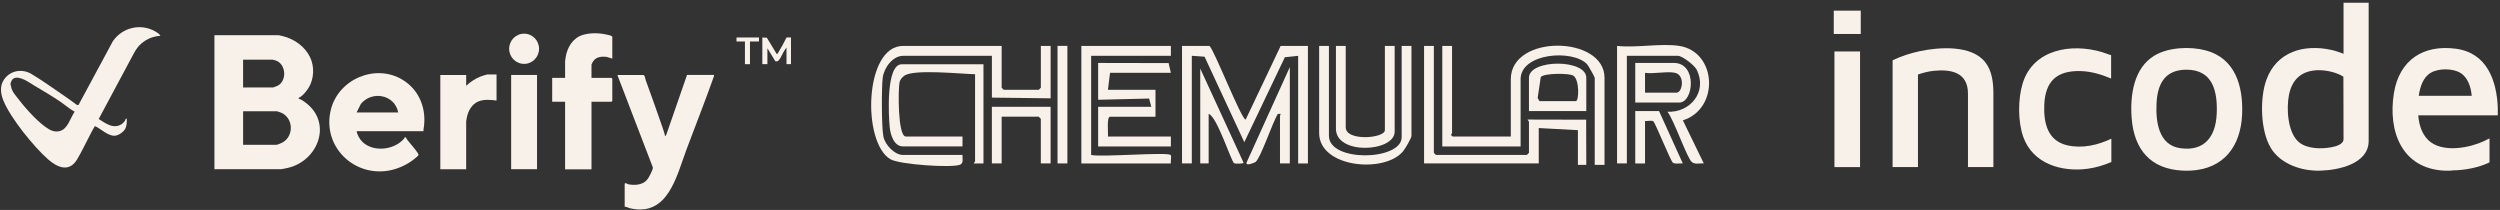 <svg width="774" height="65" viewBox="0 0 774 65" fill="none" xmlns="http://www.w3.org/2000/svg">
<rect x="0" y="0" width="774" height="65" fill="#333333" stroke="none"/>
<g clip-path="url(#clip0_2222_1011)">
<path d="M49.688 11.085C47.394 11.223 45.426 12.043 43.679 13.545C42.627 14.451 42.037 15.463 41.364 16.656L30.557 36.842C31.651 37.566 32.809 38.312 34.029 38.781C35.755 39.431 37.544 38.994 38.638 37.46C38.859 37.14 38.786 36.64 39.249 36.757C39.301 37.833 39.249 39.164 38.638 40.091C37.986 41.071 36.376 42.147 35.166 42.03C33.145 41.838 31.209 39.889 29.42 39.036C29.294 39.069 28.305 40.943 28.136 41.263C26.726 43.883 25.422 46.749 23.906 49.295C21.454 53.417 17.866 51.937 14.877 49.327C10.51 45.503 3.207 36.501 1.05 31.132C0.187 28.981 -0.128 26.637 1.24 24.634C3.165 21.801 6.848 21.183 9.732 22.898C13.12 24.911 16.793 27.575 20.107 29.822C21.349 30.664 22.559 31.58 23.769 32.453L24.285 32.538L34.924 12.789C37.891 8.432 43.711 7.111 48.246 9.827C48.783 10.147 49.372 10.53 49.688 11.095V11.085ZM23.064 34.467C22.938 34.477 22.833 34.435 22.728 34.371C21.349 33.55 19.897 32.304 18.539 31.388C15.972 29.662 13.32 28.086 10.658 26.52C9.058 25.582 5.985 23.218 4.112 24.347C3.67 24.613 3.239 25.614 3.239 26.104C3.239 26.275 3.376 26.445 3.407 26.637C3.607 28.107 4.27 28.81 5.144 29.971C7.438 33.007 10.973 37.055 14.025 39.271C15.456 40.315 16.94 41.093 18.718 40.517C20.97 39.793 21.823 36.491 23.043 34.69V34.445L23.064 34.467Z" fill="#F8F1E9"/>
<path d="M86.308 10.904C89.97 11.575 93.337 13.408 95.41 16.646C97.178 19.405 97.41 22.952 96.168 25.967C95.589 27.362 93.958 29.61 92.59 30.238C92.39 30.334 92.474 30.398 92.485 30.59C93.158 30.697 93.99 31.314 94.568 31.741C103.05 38.068 98.472 49.871 89.054 51.991C88.612 52.087 87.308 52.385 87.002 52.385H66.388V10.904H86.308ZM75.259 27.075H84.572C85.129 26.83 85.771 26.702 86.287 26.35C88.896 24.582 88.454 19.767 85.361 18.723C85.213 18.67 84.445 18.468 84.393 18.468H75.259V27.085V27.075ZM75.259 44.832H85.613C85.876 44.832 87.181 44.279 87.497 44.097C90.969 42.116 90.864 36.843 87.329 35.011C87.118 34.904 85.918 34.457 85.792 34.457H75.269V44.832H75.259Z" fill="#F8F1E9"/>
<path d="M131.115 40.614H110.416C110.595 41.754 111.395 43.16 112.236 43.959C115.635 47.198 122.044 46.441 125.032 42.99C125.285 42.692 125.075 42.404 125.706 42.553C125.801 42.905 126.106 43.299 126.337 43.587C127.263 44.779 128.473 46.058 129.284 47.294C129.431 47.507 129.61 47.805 129.536 48.06C129.484 48.242 128.495 49.03 128.253 49.232C125.864 51.15 122.76 52.503 119.718 52.918C108.943 54.367 99.672 44.875 102.45 33.893C104.828 24.465 116.235 19.65 124.569 24.657C129.947 27.885 132.209 33.946 131.125 40.018C131.094 40.21 131.125 40.433 131.125 40.625L131.115 40.614ZM123.286 34.809C122.191 29.248 115.162 27.981 111.721 32.178L110.405 34.809H123.275H123.286Z" fill="#F8F1E9"/>
<path d="M199.22 23.207C199.789 23.58 199.704 24.251 199.904 24.794C201.641 29.556 203.356 34.349 205.008 39.154C205.345 40.144 205.713 41.156 205.913 42.19L206.271 41.753L212.7 23.207H221.056C221.087 23.409 221.056 23.559 220.982 23.75C218.341 31.271 215.363 38.717 212.574 46.184C209.449 54.525 206.828 67.191 195.085 64.485C194.538 64.358 193.98 63.974 193.401 63.995V56.88C193.401 56.88 193.559 56.624 193.748 56.698C194.054 56.816 194.401 57.05 194.738 57.103C196.2 57.348 197.852 57.295 199.199 56.581C199.915 56.208 200.441 55.59 200.851 54.909C201.167 54.387 201.946 52.821 202.072 52.278C202.104 52.107 202.125 51.947 202.104 51.777L191.139 23.218H199.231L199.22 23.207Z" fill="#F8F1E9"/>
<path d="M189.57 18.116C189.507 18.18 188.034 17.626 187.739 17.594C186.308 17.434 184.677 17.594 183.751 18.829C183.614 19.011 183.13 19.831 183.13 19.969V24.102H189.307L189.57 24.369V31.229L189.307 31.495H183.13V52.417H174.954V31.495H170.955V24.113H174.954V18.925C174.954 18.861 175.101 17.913 175.133 17.7C175.627 14.611 177.385 11.714 180.478 10.798C182.962 10.062 185.708 10.201 188.223 10.798C188.697 10.904 189.234 10.989 189.57 11.373V18.137V18.116Z" fill="#F8F1E9"/>
<path d="M153.728 23.037V31.122C151.918 30.899 149.887 30.696 148.162 31.389C146.078 32.219 144.91 34.339 144.51 36.491C144.479 36.694 144.331 37.492 144.331 37.546V52.395H136.323V23.218H144.331V26.563C145.594 25.349 147.215 24.294 148.856 23.666C149.13 23.559 150.729 23.048 150.856 23.048H153.728V23.037Z" fill="#F8F1E9"/>
<path d="M166.262 23.207H158.254V52.384H166.262V23.207Z" fill="#F8F1E9"/>
<path d="M162.263 19.777C164.82 19.777 166.893 17.683 166.893 15.1C166.893 12.518 164.82 10.424 162.263 10.424C159.706 10.424 157.633 12.518 157.633 15.1C157.633 17.683 159.706 19.777 162.263 19.777Z" fill="#F8F1E9"/>
<path d="M236.019 11.607L237.418 11.682L240.459 16.699C240.659 16.763 240.785 16.561 240.87 16.412C241.806 14.856 242.722 13.237 243.511 11.607H244.889V19.863H243.5V14.76L243.006 15.399C242.353 16.294 241.838 17.828 241.143 18.617C240.796 19.021 240.586 19.043 240.038 18.957L237.586 14.931V19.852H236.019V11.586V11.607Z" fill="#F8F1E9"/>
<path d="M234.977 11.605V12.841H232.189V19.872H230.631V12.841H228.021V11.605H234.977Z" fill="#F8F1E9"/>
<path d="M374.418 14.217C375.607 14.653 384.457 37.365 385.667 37.013L396.495 14.217H404.934V50.606H401.904V17.285L397.789 17.721L385.235 44.022L372.934 17.551L368.988 17.274V50.584H365.957V14.217H374.396H374.418Z" fill="#F8F1E9"/>
<path d="M449.552 14.216V41.178C449.552 41.359 448.805 41.7 449.773 42.275H467.747V24.517C467.747 10.541 496.759 10.978 496.759 24.081V51.042H493.728V24.081C493.728 23.836 491.729 20.278 491.371 19.894C486.877 15.154 470.777 16.443 470.777 24.517V45.343H446.532V14.216H449.563H449.552Z" fill="#F8F1E9"/>
<path d="M310.112 14.217V27.149L310.764 27.809H321.592L322.245 27.149V14.217H325.275V30.441L307.091 30.217V17.285H279.595C276.364 17.285 273.681 20.992 273.291 24.06C272.902 27.128 272.913 39.357 273.502 42.297C274.018 44.864 276.964 47.974 279.584 47.974H297.989C297.894 48.88 298.441 50.446 297.273 50.978C294.948 52.044 278.542 50.978 275.67 49.295C266.862 44.161 267.556 14.217 279.574 14.217H310.101H310.112Z" fill="#F8F1E9"/>
<path d="M443.922 14.217V47.314L444.564 47.974H472.713L473.366 47.314V37.673L472.934 37.013L491.076 37.056L491.118 51.042H488.519V40.294L476.396 39.644V50.595H440.892V14.217H443.922Z" fill="#F8F1E9"/>
<path d="M519.92 14.217C531.569 16.049 532.421 33.679 521.014 37.258L527.496 50.595C526.318 50.478 524.855 51.01 523.803 50.179C522.309 48.986 518.162 36.874 516.237 34.595C523.245 34.957 528.78 28.384 525.255 21.514C524.571 20.193 520.856 17.285 519.478 17.285H503.672V50.595H500.642V14.217C506.513 14.877 514.279 13.332 519.909 14.217H519.92Z" fill="#F8F1E9"/>
<path d="M362.506 22.547H343.669L343.017 27.81H357.739V36.14H343.669C342.586 36.14 343.143 41.253 343.017 42.276H362.506V45.344H339.986V33.072H356.444L355.76 30.505L339.986 30.888V19.49L361.801 19.533L362.506 22.569V22.547Z" fill="#F8F1E9"/>
<path d="M304.482 19.915V50.605H301.451L301.883 49.944V22.983C297.516 22.887 282.973 21.342 280.016 23.42C279.364 23.878 278.701 24.581 278.511 25.401C278.038 27.51 277.911 42.264 280.447 42.264H297.989V45.332H279.585C276.754 45.332 275.691 41.699 275.459 39.43C275.102 36.032 274.239 19.904 279.153 19.904H304.482V19.915Z" fill="#F8F1E9"/>
<path d="M411.438 14.217V42.052C411.438 50.318 433.957 49.743 433.957 42.488V14.217H436.988V42.052C436.988 42.787 434.999 46.121 434.378 46.856C428.632 53.759 408.407 51.937 408.407 41.167V14.217H411.438Z" fill="#F8F1E9"/>
<path d="M362.506 14.217V17.285H337.819V47.974C340.902 48.731 361.79 46.962 362.464 48.017C362.737 48.443 362.379 49.945 362.506 50.606H334.788V14.217H362.506Z" fill="#F8F1E9"/>
<path d="M416.636 14.217V39.42C416.636 43.831 428.759 42.829 428.759 40.294V14.217H431.789V40.741C431.789 47.09 413.605 48.092 413.605 39.868V14.217H416.636Z" fill="#F8F1E9"/>
<path d="M491.118 34.382H473.365V24.081C473.365 18.297 491.118 18.201 491.118 24.081V34.382ZM476.617 31.314H487.876C488.897 31.314 489.045 24.529 487.045 23.389C485.698 22.622 478.101 22.622 477.027 23.836L476.059 30.324L476.617 31.314Z" fill="#F8F1E9"/>
<path d="M325.265 33.06V50.594H322.234V36.789L321.582 36.129H310.112V50.594H307.081V33.06H325.265Z" fill="#F8F1E9"/>
<path d="M399.316 50.596H396.285V35.906L396.506 35.245H395.643C394.001 37.749 390.382 48.795 388.719 50.159C388.614 50.244 385.72 51.586 385.909 50.383L399.326 20.779V50.585L399.316 50.596Z" fill="#F8F1E9"/>
<path d="M506.271 31.75V19.479H518.184C525.56 19.479 524.361 31.75 519.92 31.75H506.282H506.271ZM518.615 22.546C516.216 21.982 511.943 22.962 509.302 22.546V28.682H519.046C520.92 28.682 521.761 23.281 518.615 22.546Z" fill="#F8F1E9"/>
<path d="M371.598 21.227L385.015 50.382C384.909 50.723 382.468 50.745 382.068 50.521C381.216 50.052 376.775 36.023 374.197 35.256V50.595H371.598V21.227Z" fill="#F8F1E9"/>
<path d="M513.638 34.381L520.993 50.594C520.099 50.509 518.71 50.871 517.952 50.392C517.226 49.944 512.448 37.864 511.828 37.523C511.249 37.204 510.028 37.555 509.302 37.449V50.605H506.271V34.381H513.638Z" fill="#F8F1E9"/>
<path d="M330.463 14.205H327.411V50.594H330.463V14.205Z" fill="#F8F1E9"/>
<path d="M716.636 52.821C711.49 52.565 705.797 50.392 703.019 45.769C699.83 40.475 699.588 30.462 701.672 24.72C704.85 15.953 713.321 13.599 721.792 15.452C723.097 15.74 724.317 16.187 725.559 16.656V0.848H733.336V43.766C733.209 50.754 724.002 52.661 718.561 52.821C717.951 52.842 717.246 52.853 716.636 52.821ZM717.909 21.727C712.784 21.78 709.659 24.347 708.659 29.418C707.838 33.593 708.238 40.965 711.669 43.947C714.184 46.131 718.677 46.174 721.781 45.588C723.076 45.343 725.507 44.757 725.559 43.127L725.517 23.74C724.507 23.079 723.307 22.632 722.139 22.312C720.813 21.95 719.277 21.716 717.898 21.737L717.909 21.727Z" fill="#F8F1E9"/>
<path d="M773.313 33.55V35.713H748.69C748.942 38.919 750.015 42.264 752.741 44.15C757.108 47.175 764.621 45.758 769.136 43.649C769.672 43.393 770.199 43.052 770.756 42.861V50.264C769.041 51.105 767.147 51.691 765.274 52.086C763.317 52.501 761.307 52.735 759.297 52.757C759.181 52.757 758.981 52.714 758.907 52.831C758.192 52.81 757.476 52.863 756.771 52.831C743.596 52.181 739.25 40.666 741.155 28.842C742.807 18.552 750.31 13.726 760.37 15.09C769.957 16.389 772.998 24.858 773.334 33.561L773.313 33.55ZM765.242 29.651C765.021 27.031 764.095 24.038 761.77 22.589C759.444 21.14 755.056 21.087 752.594 22.514C750.131 23.942 749.268 26.935 748.837 29.651H765.253H765.242Z" fill="#F8F1E9"/>
<path d="M678.227 52.821C677.459 52.864 676.501 52.853 675.733 52.821C665.831 52.352 660.695 46.302 659.959 36.544C659.433 29.556 660.569 21.034 667.072 17.178C671.408 14.611 678.101 14.323 682.889 15.601C692.075 18.051 694.516 26.701 694.159 35.393C693.738 45.364 688.434 52.299 678.237 52.821H678.227ZM676.785 21.577C670.282 21.641 667.956 25.945 667.662 31.995C667.388 37.641 668.283 44.906 674.986 45.876C682.383 46.951 685.951 42.403 686.287 35.383C686.624 28.363 685.161 21.492 676.775 21.577H676.785Z" fill="#F8F1E9"/>
<path d="M617.131 51.734H609.281V28.884C609.239 22.397 604.051 21.395 598.758 21.917C597.074 22.088 595.39 22.524 593.801 23.068V51.723H585.951V18.668C588.561 17.411 591.328 16.506 594.159 15.888C600.189 14.578 610.428 13.79 614.679 19.329C616.647 21.896 617.057 25.081 617.152 28.234V51.734H617.131Z" fill="#F8F1E9"/>
<path d="M653.603 17.092V24.314C650.52 23.025 647.447 22.088 644.08 22.003C636.819 21.832 633.199 25.102 632.904 32.506C632.683 38.141 633.967 43.595 640.039 44.991C644.616 46.045 649.52 44.937 653.677 42.935V50.157C651.34 51.158 648.878 51.904 646.352 52.245C638.281 53.321 629.347 50.732 626.39 42.349C624.717 37.608 624.738 30.556 626.232 25.763C629.537 15.164 641.375 13.342 650.751 16.122C651.719 16.41 652.645 16.804 653.603 17.092Z" fill="#F8F1E9"/>
<path d="M575.87 15.932H567.946V51.735H575.87V15.932Z" fill="#F8F1E9"/>
<path d="M576.091 3.297H567.735V10.519H576.091V3.297Z" fill="#F8F1E9"/>
</g>
<defs>
<clipPath id="clip0_2222_1011">
<rect width="773" height="64" fill="white" transform="translate(0.313 0.848)"/>
</clipPath>
</defs>
</svg>
